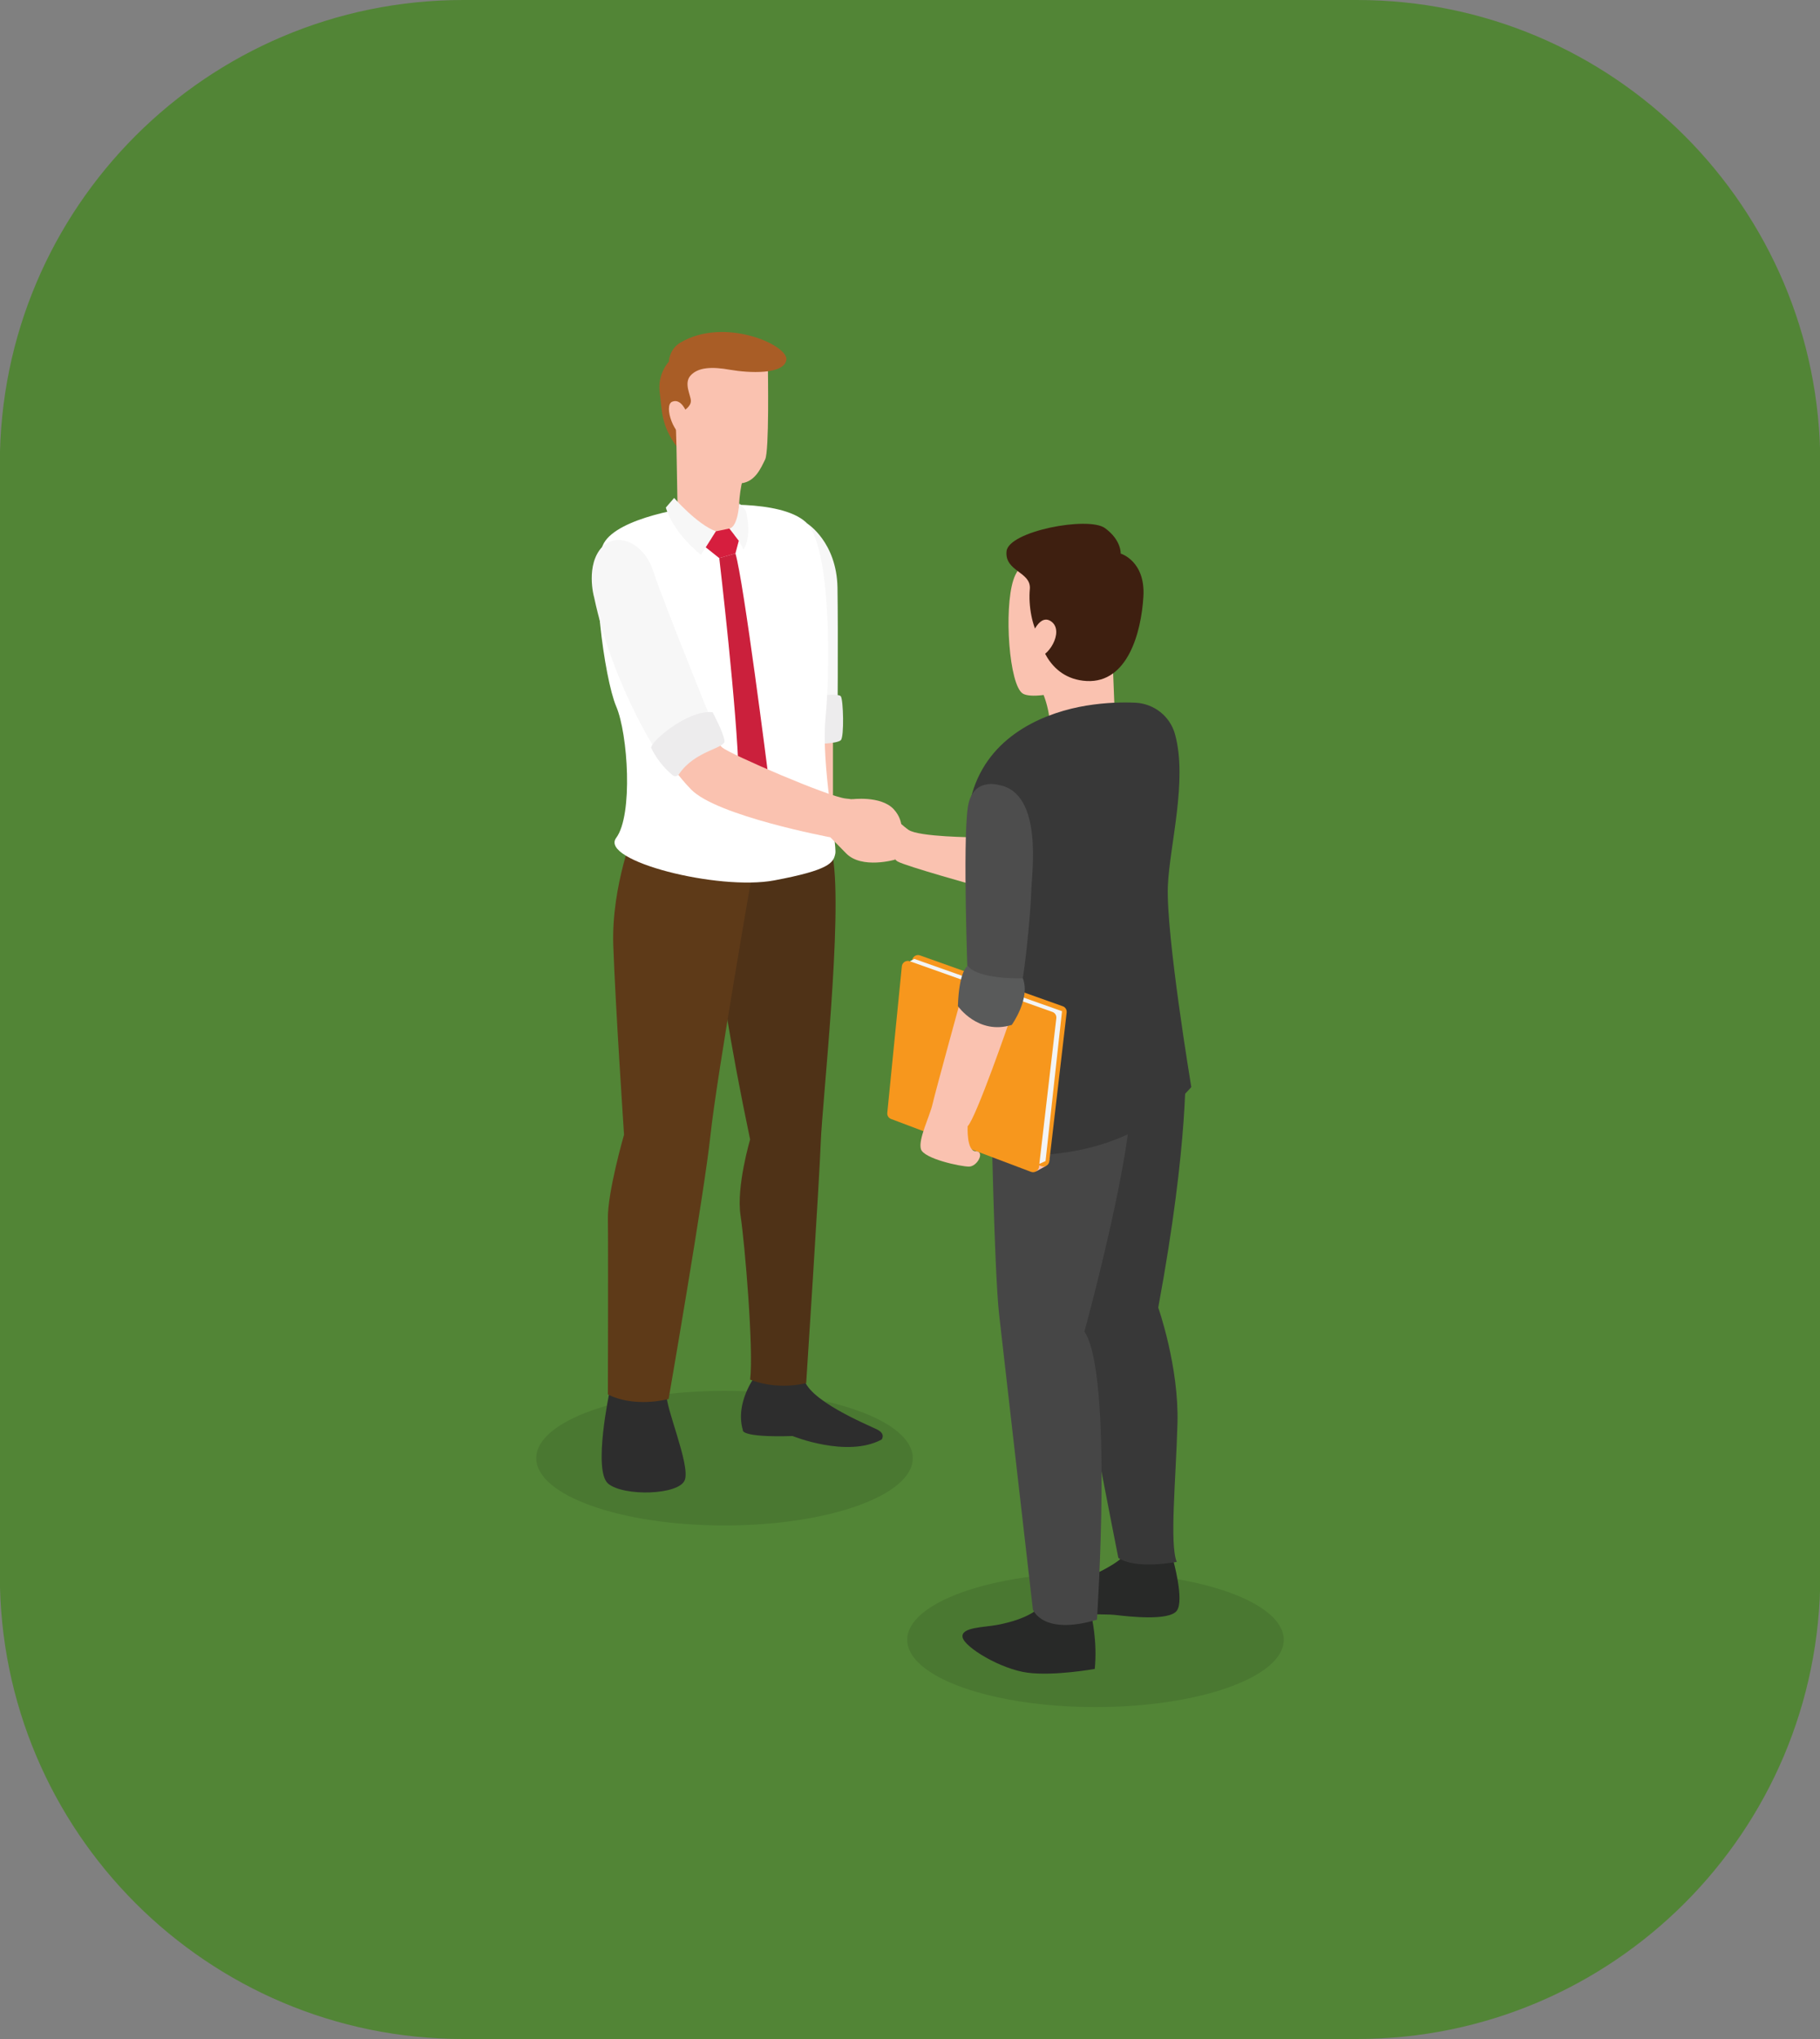 <?xml version="1.0" encoding="utf-8"?>
<!-- Generator: Adobe Illustrator 23.0.1, SVG Export Plug-In . SVG Version: 6.00 Build 0)  -->
<svg version="1.1" id="Layer_1" xmlns="http://www.w3.org/2000/svg" xmlns:xlink="http://www.w3.org/1999/xlink" x="0px" y="0px"
	 viewBox="0 0 125 140" style="enable-background:new 0 0 125 140;" xml:space="preserve">
<rect x="0" y="0" width="125" height="140" fill="#808080" stroke="none"/>
<style type="text/css">
	.st0{fill:#528536;}
	.st1{opacity:0.1;}
	.st2{fill:#282928;}
	.st3{fill:#383838;}
	.st4{fill:#464646;}
	.st5{fill:#2D2D2D;}
	.st6{fill:#4F3217;}
	.st7{fill:#5E3A18;}
	.st8{fill:#FAC2B0;}
	.st9{fill:#F7F7F7;}
	.st10{fill:#EDECED;}
	.st11{fill:#FFFFFF;}
	.st12{fill:#A95D26;}
	.st13{fill:#D61E3E;}
	.st14{fill:#CB203C;}
	.st15{fill:#3E1F10;}
	.st16{fill:#4D4D4D;}
	.st17{fill:#F7971D;}
	.st18{fill:#F3F4F5;}
	.st19{fill:#595A5A;}
</style>
<path class="st0" d="M93.2,140H31.81c-17.57,0-31.82-14.25-31.82-31.82V31.82C-0.01,14.25,14.24,0,31.81,0H93.2
	c17.57,0,31.82,14.25,31.82,31.82v76.36C125.02,125.75,110.77,140,93.2,140z"/>
<g>
	<ellipse class="st1" cx="75.24" cy="112.59" rx="12.93" ry="4.62"/>
	<ellipse class="st1" cx="49.76" cy="100.12" rx="12.93" ry="4.62"/>
	<path class="st2" d="M80.57,107.1c0,0,0.79,2.79,0.25,3.5c-0.54,0.71-3.32,0.39-4.18,0.29c-0.86-0.11-3.11,0.09-4.25-0.51
		c-1.14-0.6-0.65-0.83,0.5-1.3c1.15-0.48,3.72-1.48,4.4-2.37C77.28,106.71,79.46,107.46,80.57,107.1z"/>
	<path class="st3" d="M81.42,72.87c0,0,0.27,5.38-1.87,16.91c0,0,1.43,4.06,1.32,7.96c-0.11,3.9-0.55,8.29-0.05,9.5
		c0,0-2.79,0.55-4.01-0.27c0,0-3.02-15.16-2.91-16.26c0.11-1.1,0.49-16.34,0.49-16.34S80.6,73.98,81.42,72.87z"/>
	<path class="st2" d="M74.97,111c0,0,0.41,1.67,0.22,3.59c0,0-2.77,0.5-4.61,0.26c-1.84-0.24-4.35-1.75-4.47-2.44
		c-0.12-0.69,1.48-0.67,2.37-0.84c0.88-0.17,2.1-0.48,2.92-1.19C71.39,110.38,72.73,111.15,74.97,111z"/>
	<path class="st4" d="M68.08,76.04c0,0,0.2,11.1,0.54,14.21c0.35,3.11,2.32,20.26,2.32,20.26s0.65,1.82,4.4,0.7
		c0,0,1.13-16.83-0.86-19.78c0,0,3.54-12.92,3.16-16.73C77.66,74.7,70.78,76.42,68.08,76.04z"/>
	<path class="st5" d="M51.84,94.53c0,0-1.37,1.8-0.82,3.66c0,0-0.24,0.52,3.42,0.41c0,0,3.73,1.52,6.11,0.24
		c0,0,0.31-0.38-0.31-0.69c-0.62-0.31-4.94-2.07-5.04-3.62H51.84z"/>
	<path class="st6" d="M48.81,59.54c0,0-0.17,5,2.71,18.7c0,0-0.96,3.23-0.66,5.21c0.3,1.97,0.91,9.25,0.66,11.27
		c0,0,1.64,0.76,3.85,0.25c0,0,0.9-13.8,1-16.53c0.1-2.73,1.52-15.47,0.83-19.61C57.21,58.83,51.51,60.04,48.81,59.54z"/>
	<path class="st5" d="M41.86,95.58c0,0-1.14,5.38-0.1,6.28s4.92,0.81,5.28-0.26c0.36-1.07-1.36-5.01-1.26-5.9L41.86,95.58z"/>
	<path class="st7" d="M43.62,56.84c0,0-1.63,3.95-1.5,8.03c0.14,4.09,0.74,13.04,0.74,13.04s-1.14,3.93-1.11,5.79
		c0.03,1.86,0,12.04,0,12.04s1.57,0.93,4.17,0.32c0,0,2.46-14.17,2.88-18.15c0.42-3.98,3.03-18.89,3.03-18.89
		S46.29,58.96,43.62,56.84z"/>
	<polygon class="st8" points="57.21,49.96 57.21,58.46 54.74,58.46 53.99,49.52 	"/>
	<path class="st9" d="M55.46,35.96c0,0,2,1.26,2.06,4.38c0.05,3.12,0,9.93,0,9.93s-1.31,0.14-2.57-0.19c0,0-0.49-7.83-0.63-10.18
		C54.32,39.91,53.74,35.09,55.46,35.96z"/>
	<path class="st10" d="M55.89,47.81c0,0,1.7-0.24,1.86,0c0.17,0.24,0.24,2.77,0,3.01c-0.24,0.24-1.8,0.33-2.08,0.12
		C55.38,50.72,55.09,48.23,55.89,47.81z"/>
	<path class="st8" d="M58.49,54.88c0,0,1.99-0.27,2.88,0.67c0.89,0.95,0.51,2.11,0.22,2.22S58.44,55.76,58.49,54.88z"/>
	<path class="st8" d="M74.67,38c-1.84-0.31-4.42-0.22-5.07,1.82c-0.66,2.04-0.29,7.26,0.66,7.81c0.95,0.55,5.77-0.58,6.53-3.14
		C77.56,41.94,77.88,38.55,74.67,38z"/>
	<path class="st8" d="M71.23,46.76c0,0,0.89,1.48,0.87,3.13c0,0,2.19,0.39,4.47-0.67l-0.14-3.56L71.23,46.76z"/>
	<path class="st3" d="M74.6,48.45c-2.6,0.43-6.42,1.84-7.73,5.7c-1.31,3.87,0.95,9.14,1.05,12.29c0.1,3.15-0.26,12.66-0.26,12.66
		s8.72,1.74,14.16-4.46c0,0-1.74-10.43-1.61-13.8c0.11-2.74,1.37-7.26,0.49-10.43c-0.34-1.23-1.43-2.09-2.7-2.16
		C77.12,48.21,75.95,48.23,74.6,48.45z"/>
	<polygon class="st8" points="71.16,80.43 71.81,80.07 72.09,79.59 71.39,79.91 	"/>
	<path class="st8" d="M66.96,57.49c0,0-3.85-0.02-4.56-0.51c-0.71-0.49-2.01-1.91-2.65-1.84c-0.64,0.07-1.47,0.56-1.22,0.78
		c0.24,0.22,1.27-0.02,1.32,0.05c0.05,0.07,1.24,2.87,1.8,3.18c0.55,0.32,5.55,1.71,5.55,1.71L66.96,57.49z"/>
	<path class="st11" d="M48.47,34.71c-1.2,0.09-6.01,0.82-7,2.59s0.04,9.31,0.85,11.2c0.81,1.89,1.17,7.46,0,9.03
		c-1.17,1.57,7.01,3.64,10.85,2.92c3.84-0.72,4.07-1.22,4.2-1.84c0.13-0.62-0.99-6.2-0.67-9.34c0.31-3.14,0.42-11.87-1.38-13.44
		C53.53,34.25,48.47,34.71,48.47,34.71z"/>
	<path class="st8" d="M49.36,23.82c2.56-0.07,3.38,0.77,3.38,1.28c0,0.51,0.1,5.87-0.19,6.45c-0.29,0.58-0.72,1.67-1.86,1.64
		c-1.14-0.02-3.55,0.29-3.77-3.19c-0.22-3.48-0.41-4.37,0-5.31C47.33,23.74,49.36,23.82,49.36,23.82z"/>
	<path class="st12" d="M46.95,28.2c0,0,0.5-0.27,0.5-0.67c0-0.39-0.52-1.23,0-1.77c0.52-0.54,1.43-0.6,2.7-0.37
		c1.27,0.22,3.71,0.35,3.86-0.69c0.14-1-4.25-2.98-7.29-1.17c-0.3,0.18-0.54,0.46-0.66,0.78c-0.07,0.18-0.12,0.37-0.12,0.52
		c0,0-0.8,0.82-0.63,2.12c0.17,1.3,0.09,2.23,1.15,3.69L46.95,28.2z"/>
	<path class="st8" d="M46.39,28.24l0.07,2.4l0.09,5.11c0,0,0.69,1.88,4.23,0.9c0,0-0.35-3.78,0.9-5.07L46.39,28.24z"/>
	<path class="st9" d="M46.3,34.19c0,0,1.57,1.81,2.87,2.29l-1.03,1.61c0,0-1.86-1.42-2.41-3.24L46.3,34.19z"/>
	<path class="st9" d="M50.09,36.29c0,0,0.85,0.98,0.96,1.45c0,0,0.63-0.72,0.18-2.67l-0.45-0.51
		C50.77,34.55,50.69,36.18,50.09,36.29z"/>
	<polygon class="st13" points="49.17,36.48 50.09,36.29 50.74,37.13 50.51,38 49.4,38.32 48.47,37.58 	"/>
	<path class="st14" d="M49.4,38.32c0,0,1.25,10.64,1.33,14.95l1.2,1.87c0,0,0.25-0.49,0.83-1.93c0,0-1.69-13.37-2.25-15.21
		L49.4,38.32z"/>
	<path class="st8" d="M47.17,28.34c0,0-0.37-1.02-1-0.76c-0.64,0.25,0.19,2.56,1,2.38V28.34z"/>
	<path class="st8" d="M61.49,59.02c0,0-2.3,0.68-3.38-0.43c-1.08-1.1-1.08-1.1-1.08-1.1s-7.8-1.46-9.57-3.29
		c-1.77-1.83-2.58-3.77-2.58-3.77s1.79-2,3.48-1.6c0,0,0.69,2.04,1.25,2.5c0.56,0.46,7.31,3.39,8.49,3.5
		c1.19,0.1,1.5,0.52,1.73,0.83C60.04,55.97,61.49,59.02,61.49,59.02z"/>
	<path class="st9" d="M41.36,37.55c0.94-0.99,2.82-0.42,3.51,1.68c0.69,2.1,3.94,10.11,3.94,10.11s-2.47,0.52-3.72,2.25
		c0,0-3.02-4.59-4.29-10.6C40.79,40.99,40.2,38.78,41.36,37.55z"/>
	<path class="st10" d="M44.73,51.37c-0.17-0.34,2.45-2.65,4.21-2.47c0,0,0.75,1.39,0.82,1.96c0.07,0.54-2.02,0.65-3.13,2.3
		c-0.1,0.14-0.29,0.18-0.43,0.07C45.85,52.94,45.21,52.34,44.73,51.37z"/>
	<path class="st15" d="M71.35,43.69c-0.44-0.67-0.73-2.06-0.62-3.25c0.1-1.19-1.73-1.19-1.6-2.58c0.12-1.39,5.62-2.43,6.76-1.6
		c1.14,0.83,1.08,1.75,1.08,1.75s1.71,0.5,1.56,2.96c-0.15,2.46-1.08,5.93-3.89,5.79C71.83,46.61,71.35,43.69,71.35,43.69z"/>
	<path class="st8" d="M70.83,43.69c0,0,0.58-1.67,1.42-0.98c0.83,0.69-0.27,2.5-1.12,2.44L70.83,43.69z"/>
	<path class="st16" d="M68.61,53.9c3.07,0.56,2.24,6.1,2.22,7.26c-0.02,1.15-0.51,7.08-1.05,7.92c0,0-3.05-0.45-3.31-1.78
		c0,0-0.36-9.37,0-11.86C66.77,53.33,68.61,53.9,68.61,53.9z"/>
	<path class="st17" d="M62.65,65.95l-1,10.07c-0.02,0.18,0.09,0.36,0.26,0.42l9.61,3.63c0.25,0.09,0.52-0.07,0.55-0.34l1.19-10.21
		c0.02-0.19-0.09-0.37-0.27-0.43l-9.8-3.49C62.94,65.51,62.67,65.68,62.65,65.95z"/>
	<polygon class="st18" points="62.49,66 62.8,65.84 72.94,69.43 71.81,79.72 71.39,79.91 61.88,76.06 	"/>
	<path class="st17" d="M61.94,66.34l-1,10.07c-0.02,0.18,0.09,0.36,0.26,0.42l9.61,3.63c0.25,0.09,0.52-0.07,0.55-0.34l1.19-10.21
		c0.02-0.19-0.09-0.37-0.27-0.43L62.49,66C62.24,65.91,61.97,66.08,61.94,66.34z"/>
	<path class="st8" d="M69.34,70.08c0,0-2.28,6.63-2.88,7.25c0,0-0.09,1.72,0.56,1.72c0.65,0,0.11,1.05-0.47,1.05
		c-0.58,0-3.1-0.54-3.3-1.2c-0.2-0.67,0.6-2.23,0.8-3.1c0.2-0.87,1.92-7.12,1.92-7.12S67.36,70.03,69.34,70.08z"/>
	<path class="st19" d="M65.79,69.08c0,0,1.39,2.01,3.7,1.29c0,0,1.3-1.81,0.76-3.2c0,0-3.03,0.11-3.78-0.85
		C66.46,66.32,65.87,66.62,65.79,69.08z"/>
</g>
</svg>
